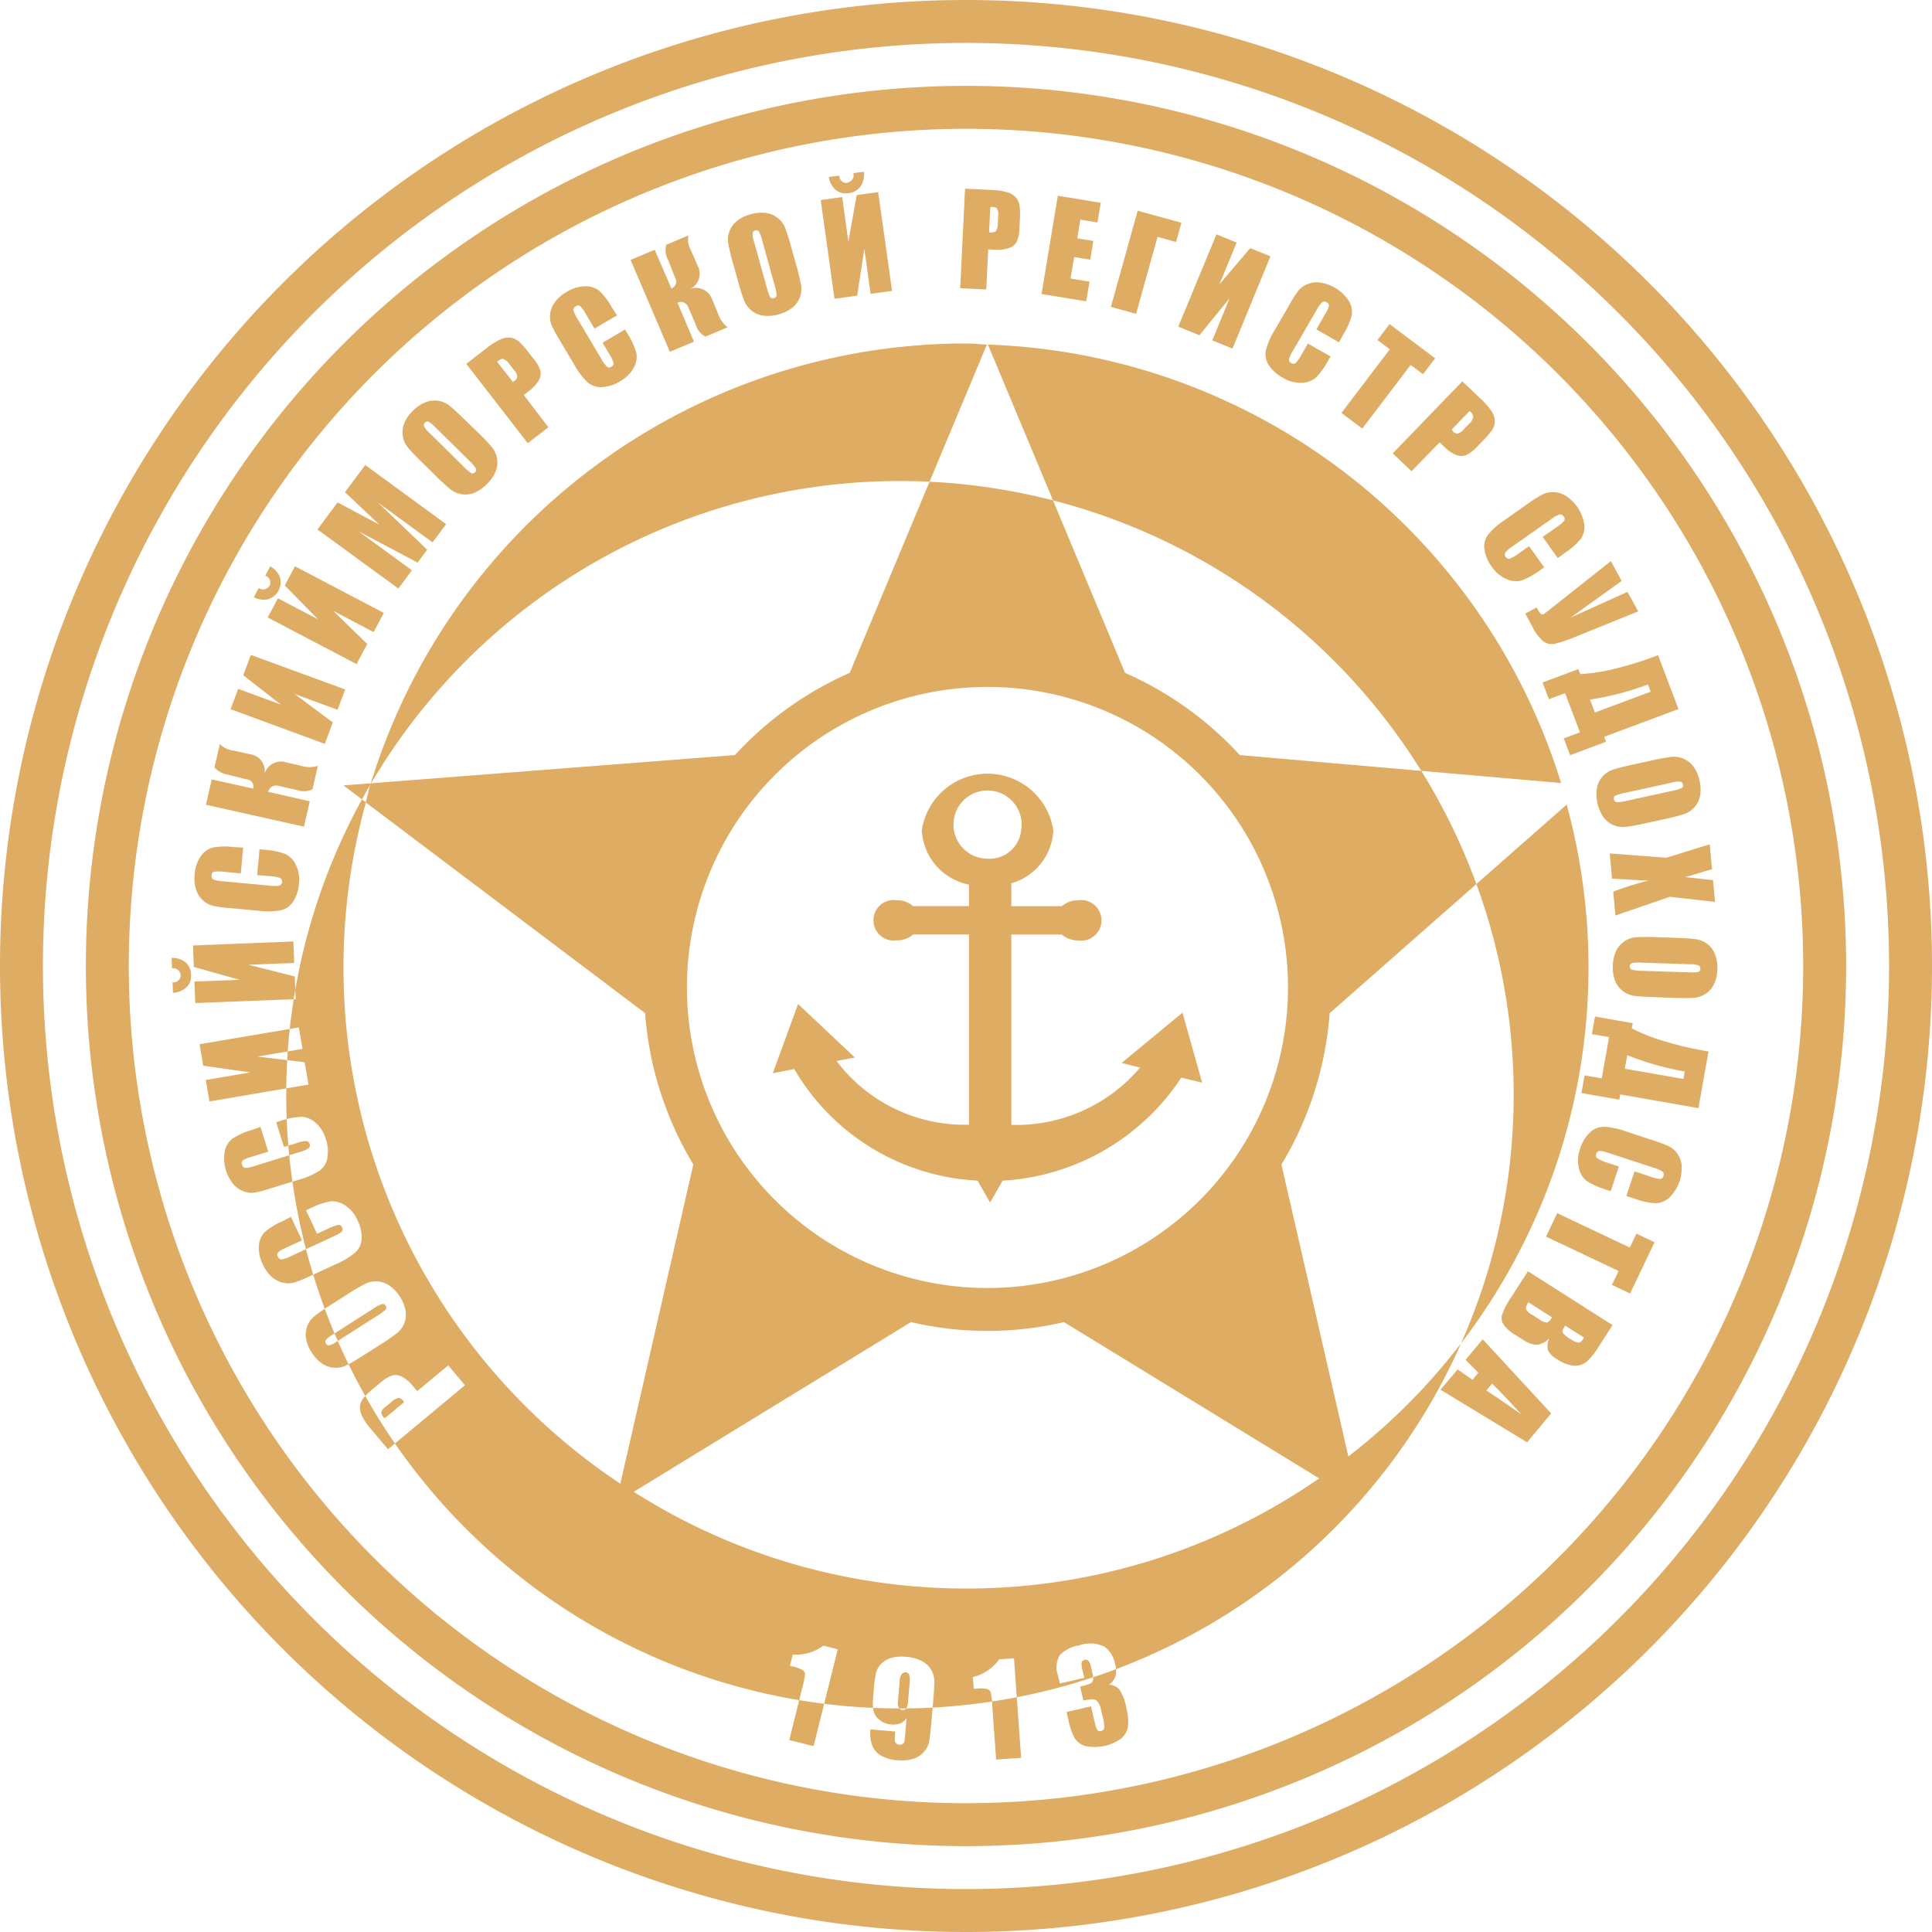 <svg xmlns="http://www.w3.org/2000/svg" width="45" height="45" viewBox="0 0 45 45">
<defs>
    <style>
      .cls-1 {
        fill: #dfac63;
        fill-rule: evenodd;
      }
    </style>
  </defs>
  <path id="российскийморской_регистр_судоходства" data-name="российскийморской регистр судоходства" class="cls-1" d="M460.5,735A22.5,22.5,0,1,1,483,712.5,22.5,22.5,0,0,1,460.5,735Zm0-44A21.5,21.5,0,1,0,482,712.5,21.5,21.5,0,0,0,460.5,691Zm0,42A20.5,20.5,0,1,1,481,712.5,20.5,20.5,0,0,1,460.5,733Zm0-40A19.5,19.5,0,1,0,480,712.5,19.5,19.5,0,0,0,460.5,693Zm9.15,31.991,0,0.009-0.008,0A14.295,14.295,0,1,1,469.65,724.991ZM460.5,727a14.424,14.424,0,0,0,8.227-2.566l-5.946-3.64a7.8,7.8,0,0,1-3.562,0l-6.458,3.953A14.415,14.415,0,0,0,460.5,727Zm0-29a14.505,14.505,0,0,0-13.863,10.245l-0.637.049,0.523,0.395a14.426,14.426,0,0,0,5.926,15.869l1.7-7.436a7.934,7.934,0,0,1-1.123-3.524l-6.507-4.909c0.04-.148.07-0.3,0.114-0.444l8.485-.658a8.01,8.01,0,0,1,2.674-1.915l3.194-7.647C460.826,698.019,460.665,698,460.5,698ZM454,713a7,7,0,1,0,7-7A7,7,0,0,0,454,713Zm7.011-14.974,3.193,7.646a8.01,8.01,0,0,1,2.674,1.915l7.483,0.651A14.5,14.5,0,0,0,461.011,698.026ZM468.97,713.6a7.934,7.934,0,0,1-1.123,3.524l1.559,6.8a14.393,14.393,0,0,0,5.085-15.184Zm-3.456,1.5a5.343,5.343,0,0,1-4.162,2.4l-0.291.509-0.292-.51a5.249,5.249,0,0,1-4.27-2.6l-0.5.1,0.59-1.614,1.323,1.247-0.427.081a3.737,3.737,0,0,0,3.085,1.483v-4.431h-1.3a0.583,0.583,0,0,1-.384.138,0.473,0.473,0,1,1,0-.936,0.588,0.588,0,0,1,.384.138h1.3v-0.5a1.365,1.365,0,0,1-1.1-1.264,1.549,1.549,0,0,1,3.064,0,1.347,1.347,0,0,1-.979,1.232v0.534h1.175a0.592,0.592,0,0,1,.384-0.138,0.473,0.473,0,1,1,0,.936,0.581,0.581,0,0,1-.384-0.138h-1.175v4.433a3.775,3.775,0,0,0,3-1.334l-0.429-.108,1.416-1.171L466,715.217Zm-3.728-5.77A0.794,0.794,0,1,0,461,710,0.739,0.739,0,0,0,461.786,709.325Zm-4.608,19a1.059,1.059,0,0,1-.714.208l-0.065.263,0.056,0.013a0.749,0.749,0,0,1,.246.09,0.119,0.119,0,0,1,.049.1,2.083,2.083,0,0,1-.066.318l-0.3,1.208,0.566,0.14,0.563-2.255Zm1.134,2.317a0.476,0.476,0,0,0,.2.24,0.906,0.906,0,0,0,.4.113,0.918,0.918,0,0,0,.355-0.033,0.542,0.542,0,0,0,.256-0.166,0.52,0.52,0,0,0,.122-0.256q0.024-.138.059-0.551l0.028-.322c0.021-.254.032-0.426,0.031-0.515a0.539,0.539,0,0,0-.074-0.262,0.529,0.529,0,0,0-.216-0.205,0.983,0.983,0,0,0-.377-0.1,0.9,0.9,0,0,0-.336.027,0.544,0.544,0,0,0-.237.138,0.469,0.469,0,0,0-.118.211,2.418,2.418,0,0,0-.051.36l-0.015.185a1.267,1.267,0,0,0,.005.327,0.371,0.371,0,0,0,.138.219,0.481,0.481,0,0,0,.275.109,0.441,0.441,0,0,0,.218-0.028,0.3,0.3,0,0,0,.142-0.128l-0.032.368c-0.007.087-.013,0.144-0.018,0.173a0.1,0.1,0,0,1-.039.067,0.1,0.1,0,0,1-.075.021,0.119,0.119,0,0,1-.082-0.036,0.1,0.1,0,0,1-.029-0.073c0-.029,0-0.1.013-0.2l-0.582-.049A0.833,0.833,0,0,0,458.312,730.644Zm0.642-1.472a0.3,0.3,0,0,1,.058-0.193,0.117,0.117,0,0,1,.08-0.03,0.092,0.092,0,0,1,.085.054,0.483,0.483,0,0,1,.009.2l-0.035.419a0.362,0.362,0,0,1-.043.168,0.1,0.1,0,0,1-.092.036,0.118,0.118,0,0,1-.076-0.041,0.272,0.272,0,0,1-.023-0.183Zm2.321-.528a1.065,1.065,0,0,1-.615.416l0.02,0.27,0.057,0a0.758,0.758,0,0,1,.262.009,0.123,0.123,0,0,1,.078.078,2.226,2.226,0,0,1,.036.322l0.089,1.242,0.582-.041-0.166-2.317Zm2.709,0.394a0.551,0.551,0,0,0-.012-0.287,0.642,0.642,0,0,0-.248-0.4,0.759,0.759,0,0,0-.588-0.03,0.805,0.805,0,0,0-.448.223,0.542,0.542,0,0,0-.046.473l0.045,0.192,0.568-.131-0.043-.186a0.437,0.437,0,0,1-.018-0.174,0.085,0.085,0,0,1,.072-0.059,0.088,0.088,0,0,1,.085.02,0.333,0.333,0,0,1,.061.151l0.03,0.126a0.476,0.476,0,0,1,.017.167,0.109,0.109,0,0,1-.054.082,1.1,1.1,0,0,1-.247.074l0.077,0.328a0.9,0.9,0,0,1,.229-0.03,0.149,0.149,0,0,1,.106.059,0.459,0.459,0,0,1,.074.183l0.037,0.157a0.959,0.959,0,0,1,.04.267,0.087,0.087,0,0,1-.076.071,0.078,0.078,0,0,1-.087-0.022,0.617,0.617,0,0,1-.061-0.183l-0.086-.367-0.569.131,0.042,0.179a1.486,1.486,0,0,0,.155.442,0.448,0.448,0,0,0,.254.174,1.06,1.06,0,0,0,.817-0.175,0.448,0.448,0,0,0,.161-0.276,1.158,1.158,0,0,0-.036-0.433,1.067,1.067,0,0,0-.172-0.448,0.367,0.367,0,0,0-.226-0.1A0.468,0.468,0,0,0,463.984,729.038Zm-15.154-6.776-0.39-.463-0.722.6-0.105-.124a0.8,0.8,0,0,0-.25-0.211,0.319,0.319,0,0,0-.229-0.029,0.848,0.848,0,0,0-.28.173l-0.157.13a1.544,1.544,0,0,0-.233.225,0.381,0.381,0,0,0-.078.183,0.42,0.42,0,0,0,.042.224,1.387,1.387,0,0,0,.216.316l0.393,0.467Zm-1.949.631a0.217,0.217,0,0,1,.1-0.128l0.148-.123a0.3,0.3,0,0,1,.152-0.084,0.142,0.142,0,0,1,.106.062l0.028,0.035-0.457.379A0.232,0.232,0,0,1,446.881,722.893Zm-1.142-2.525a4.851,4.851,0,0,0-.416.286,0.558,0.558,0,0,0-.192.533,0.882,0.882,0,0,0,.131.315,0.862,0.862,0,0,0,.242.255,0.56,0.56,0,0,0,.566.041q0.132-.064.429-0.254l0.337-.214a4.69,4.69,0,0,0,.416-0.286,0.554,0.554,0,0,0,.192-0.533,0.946,0.946,0,0,0-.372-0.57,0.56,0.56,0,0,0-.566-0.041,4.974,4.974,0,0,0-.43.254Zm0.924,0.13a1.137,1.137,0,0,1,.229-0.126,0.075,0.075,0,0,1,.089.037,0.071,0.071,0,0,1,0,.09,1.073,1.073,0,0,1-.2.149l-0.919.585a0.523,0.523,0,0,1-.2.1,0.085,0.085,0,0,1-.071-0.042,0.071,0.071,0,0,1,0-.086,0.714,0.714,0,0,1,.166-0.127Zm-2.081-2.057a1.569,1.569,0,0,0-.414.252,0.5,0.5,0,0,0-.138.316,0.852,0.852,0,0,0,.094.443,0.863,0.863,0,0,0,.209.287,0.583,0.583,0,0,0,.268.137,0.543,0.543,0,0,0,.264-0.01,3.213,3.213,0,0,0,.351-0.143l0.619-.287a1.777,1.777,0,0,0,.443-0.268,0.463,0.463,0,0,0,.145-0.319,0.882,0.882,0,0,0-.1-0.437,0.772,0.772,0,0,0-.287-0.341,0.528,0.528,0,0,0-.337-0.092,1.778,1.778,0,0,0-.489.17l-0.082.038,0.257,0.547,0.267-.123a0.851,0.851,0,0,1,.23-0.084,0.085,0.085,0,0,1,.085.058,0.087,0.087,0,0,1-.008.1,0.768,0.768,0,0,1-.193.111l-0.985.457a0.812,0.812,0,0,1-.218.079,0.092,0.092,0,0,1-.089-0.064,0.084,0.084,0,0,1,0-.1,0.742,0.742,0,0,1,.192-0.11l0.368-.171-0.257-.547Zm-0.725-2.122a1.587,1.587,0,0,0-.444.2,0.5,0.5,0,0,0-.179.295,0.961,0.961,0,0,0,.2.763,0.571,0.571,0,0,0,.247.171,0.536,0.536,0,0,0,.263.026,3.044,3.044,0,0,0,.367-0.1l0.652-.2a1.784,1.784,0,0,0,.475-0.206,0.463,0.463,0,0,0,.187-0.3,0.875,0.875,0,0,0-.039-0.446,0.762,0.762,0,0,0-.238-0.376,0.528,0.528,0,0,0-.321-0.137,1.851,1.851,0,0,0-.507.1l-0.087.027,0.181,0.577,0.281-.087a0.855,0.855,0,0,1,.239-0.053,0.1,0.1,0,0,1,.054.171,0.777,0.777,0,0,1-.206.085l-1.037.321a0.79,0.79,0,0,1-.227.049,0.089,0.089,0,0,1-.079-0.074,0.082,0.082,0,0,1,.016-0.1,0.737,0.737,0,0,1,.205-0.084l0.388-.12-0.181-.576Zm-1.209-2,0.086,0.5,1.1,0.156-1.041.177,0.086,0.5,2.307-.393-0.09-.521-1.1-.131,1.05-.179-0.086-.5Zm-0.153-2.3,0.02,0.5,1.068,0.3-1.055.041,0.02,0.5,2.339-.091-0.021-.529-1.077-.272,1.064-.042-0.02-.5Zm-0.284.689a0.171,0.171,0,0,1-.191.169l0.009,0.244a0.5,0.5,0,0,0,.311-0.125,0.365,0.365,0,0,0,.109-0.3,0.371,0.371,0,0,0-.131-0.288,0.5,0.5,0,0,0-.321-0.1l0.01,0.244a0.172,0.172,0,0,1,.2.156h0Zm1.231-2.98a1.556,1.556,0,0,0-.485.01,0.5,0.5,0,0,0-.279.2,0.84,0.84,0,0,0-.144.429,0.853,0.853,0,0,0,.035.352,0.565,0.565,0,0,0,.162.253,0.535,0.535,0,0,0,.233.124,3.008,3.008,0,0,0,.376.051l0.68,0.062a1.755,1.755,0,0,0,.518-0.009,0.467,0.467,0,0,0,.288-0.2,0.887,0.887,0,0,0,.137-0.426,0.776,0.776,0,0,0-.075-0.439,0.524,0.524,0,0,0-.244-0.248,1.815,1.815,0,0,0-.508-0.1l-0.091-.009-0.056.6,0.293,0.026a0.865,0.865,0,0,1,.242.043,0.1,0.1,0,0,1-.016.178,0.784,0.784,0,0,1-.224,0l-1.082-.1a0.845,0.845,0,0,1-.228-0.041,0.091,0.091,0,0,1-.045-0.1,0.087,0.087,0,0,1,.052-0.082,0.734,0.734,0,0,1,.222,0l0.405,0.037,0.056-.6Zm1.638-.477,0.135-.59-0.966-.221a0.188,0.188,0,0,1,.083-0.12,0.19,0.19,0,0,1,.148-0.02l0.445,0.1a0.458,0.458,0,0,0,.354-0.02l0.124-.545a0.66,0.66,0,0,1-.387,0l-0.363-.085a0.4,0.4,0,0,0-.5.305,0.39,0.39,0,0,0-.314-0.488l-0.392-.086a0.529,0.529,0,0,1-.326-0.155l-0.125.544a0.5,0.5,0,0,0,.311.17l0.443,0.111a0.168,0.168,0,0,1,.147.214l-0.965-.214-0.135.59Zm-1.237-4-0.177.473,0.872,0.682-0.99-.364-0.177.473,2.195,0.808,0.185-.5-0.888-.662,1,0.368,0.177-.474Zm1.028-2.064-0.238.446,0.774,0.789-0.933-.489-0.238.446,2.069,1.086,0.249-.468-0.793-.772,0.941,0.494,0.238-.446Zm-0.594.454a0.172,0.172,0,0,1-.251.052l-0.115.215a0.5,0.5,0,0,0,.332.047,0.419,0.419,0,0,0,.277-0.518,0.492,0.492,0,0,0-.226-0.248l-0.115.216a0.17,0.17,0,0,1,.1.236h0Zm1.758-2.18,0.8,0.755-0.531-.281q-0.252-.139-0.443-0.235l-0.466.629,1.884,1.376,0.315-.425-1.243-.908,1.376,0.729,0.223-.3-1.147-1.1,1.273,0.929,0.315-.425-1.884-1.377Zm2.8-1.678q-0.256-.252-0.371-0.342a0.566,0.566,0,0,0-.566-0.069,0.865,0.865,0,0,0-.282.194,0.853,0.853,0,0,0-.2.29,0.557,0.557,0,0,0-.034.3,0.545,0.545,0,0,0,.117.261c0.061,0.076.176,0.2,0.343,0.361l0.284,0.279a4.545,4.545,0,0,0,.371.342,0.561,0.561,0,0,0,.266.111,0.568,0.568,0,0,0,.3-0.041,0.892,0.892,0,0,0,.281-0.2,0.844,0.844,0,0,0,.2-0.29,0.545,0.545,0,0,0,.034-0.3,0.553,0.553,0,0,0-.116-0.261c-0.062-.076-0.176-0.2-0.343-0.361Zm0.073,0.923a1.116,1.116,0,0,1,.173.195,0.073,0.073,0,0,1-.017.094,0.071,0.071,0,0,1-.088.021,1.015,1.015,0,0,1-.19-0.164l-0.775-.764a0.52,0.52,0,0,1-.137-0.17,0.082,0.082,0,0,1,.025-0.077,0.073,0.073,0,0,1,.085-0.02,0.7,0.7,0,0,1,.161.133Zm1.385-.386,0.48-.371L450.2,699.2l0.129-.1a0.8,0.8,0,0,0,.22-0.24,0.314,0.314,0,0,0,.038-0.227,0.851,0.851,0,0,0-.165-0.284l-0.125-.159a1.61,1.61,0,0,0-.218-0.24,0.388,0.388,0,0,0-.182-0.084,0.421,0.421,0,0,0-.227.035,1.45,1.45,0,0,0-.326.2l-0.483.374Zm-0.567-1.957a0.226,0.226,0,0,1,.126.1l0.118,0.15a0.293,0.293,0,0,1,.079.154,0.137,0.137,0,0,1-.066.1,0.428,0.428,0,0,1-.036.026l-0.366-.466A0.241,0.241,0,0,1,449.728,698.353Zm2.524-1.208a1.545,1.545,0,0,0-.293-0.385,0.5,0.5,0,0,0-.33-0.105,0.849,0.849,0,0,0-.434.135,0.872,0.872,0,0,0-.268.234,0.573,0.573,0,0,0-.111.278,0.521,0.521,0,0,0,.035.261,2.967,2.967,0,0,0,.178.332l0.348,0.585a1.743,1.743,0,0,0,.31.411,0.473,0.473,0,0,0,.334.113,0.9,0.9,0,0,0,.429-0.14,0.768,0.768,0,0,0,.314-0.316,0.519,0.519,0,0,0,.06-0.342,1.781,1.781,0,0,0-.218-0.466l-0.046-.078-0.524.307,0.15,0.251a0.823,0.823,0,0,1,.106.22,0.085,0.085,0,0,1-.05.09,0.087,0.087,0,0,1-.1,0,0.742,0.742,0,0,1-.131-0.18l-0.553-.928a0.809,0.809,0,0,1-.1-0.208,0.089,0.089,0,0,1,.055-0.094,0.085,0.085,0,0,1,.1-0.006,0.733,0.733,0,0,1,.129.179l0.207,0.348,0.524-.308Zm1.353,1.037,0.561-.237-0.384-.907a0.184,0.184,0,0,1,.25.1l0.178,0.417a0.447,0.447,0,0,0,.224.273l0.517-.218a0.643,0.643,0,0,1-.222-0.314l-0.143-.342a0.4,0.4,0,0,0-.543-0.225,0.389,0.389,0,0,0,.216-0.538l-0.16-.366a0.524,0.524,0,0,1-.063-0.354l-0.517.218a0.478,0.478,0,0,0,.043.35l0.167,0.422a0.167,0.167,0,0,1-.089.243l-0.389-.9-0.561.237Zm2.832-2.416a4.781,4.781,0,0,0-.151-0.48,0.552,0.552,0,0,0-.176-0.227,0.561,0.561,0,0,0-.281-0.113,0.9,0.9,0,0,0-.341.031,0.861,0.861,0,0,0-.317.154,0.561,0.561,0,0,0-.178.241,0.551,0.551,0,0,0-.029.284,4.844,4.844,0,0,0,.117.482l0.107,0.383a4.827,4.827,0,0,0,.151.479,0.564,0.564,0,0,0,.457.34,0.883,0.883,0,0,0,.341-0.031,0.86,0.86,0,0,0,.317-0.153,0.559,0.559,0,0,0,.178-0.241,0.552,0.552,0,0,0,.029-0.284,4.845,4.845,0,0,0-.117-0.483Zm-0.4.837a1.078,1.078,0,0,1,.053.254,0.074,0.074,0,0,1-.062.074,0.073,0.073,0,0,1-.087-0.025,1.066,1.066,0,0,1-.083-0.236l-0.291-1.046a0.5,0.5,0,0,1-.033-0.214,0.08,0.08,0,0,1,.06-0.055,0.072,0.072,0,0,1,.084.024,0.71,0.71,0,0,1,.073.195Zm2.419-2.141-0.5.069-0.194,1.085-0.144-1.039-0.5.07,0.321,2.3,0.528-.073,0.167-1.09,0.146,1.047,0.5-.069Zm-0.718-.213a0.172,0.172,0,0,1-.189-0.172l-0.243.033a0.492,0.492,0,0,0,.156.295,0.371,0.371,0,0,0,.309.079,0.377,0.377,0,0,0,.276-0.158A0.493,0.493,0,0,0,458.12,694l-0.244.033a0.171,0.171,0,0,1-.136.217h0Zm2.629,2.451,0.607,0.029,0.046-.934,0.163,0.007a0.787,0.787,0,0,0,.325-0.039,0.311,0.311,0,0,0,.177-0.148,0.83,0.83,0,0,0,.062-0.321l0.01-.2a1.623,1.623,0,0,0-.008-0.323,0.378,0.378,0,0,0-.083-0.181,0.423,0.423,0,0,0-.195-0.122,1.453,1.453,0,0,0-.38-0.057l-0.611-.029Zm0.855-1.851a0.223,0.223,0,0,1,.03.157l-0.009.19a0.311,0.311,0,0,1-.041.169,0.145,0.145,0,0,1-.118.035l-0.045,0,0.029-.59A0.239,0.239,0,0,1,461.224,694.849Zm1.039,1.986,1.041,0.17,0.076-.459-0.441-.072,0.084-.5,0.375,0.061,0.072-.436-0.375-.061,0.072-.435,0.4,0.065,0.076-.458-1-.164Zm3.258-1.66-1.018-.28-0.624,2.24,0.587,0.161,0.5-1.792,0.43,0.119Zm2.074,0.783-0.471-.192-0.716.842,0.4-.971-0.47-.191-0.89,2.149,0.493,0.2,0.7-.858-0.4.978,0.47,0.192Zm1.7,1.814a1.545,1.545,0,0,0,.193-0.443,0.486,0.486,0,0,0-.07-0.336,0.967,0.967,0,0,0-.669-0.425,0.577,0.577,0,0,0-.3.04,0.534,0.534,0,0,0-.211.158,3.052,3.052,0,0,0-.2.318l-0.341.588a1.732,1.732,0,0,0-.208.471,0.46,0.46,0,0,0,.065.344,0.892,0.892,0,0,0,.333.3,0.78,0.78,0,0,0,.433.116,0.52,0.52,0,0,0,.329-0.117,1.763,1.763,0,0,0,.3-0.417l0.046-.079-0.527-.3-0.147.253a0.867,0.867,0,0,1-.14.2,0.087,0.087,0,0,1-.1,0,0.086,0.086,0,0,1-.053-0.09,0.742,0.742,0,0,1,.093-0.2l0.543-.935a0.788,0.788,0,0,1,.133-0.189,0.089,0.089,0,0,1,.109,0,0.083,0.083,0,0,1,.052.081,0.713,0.713,0,0,1-.093.2l-0.2.35,0.527,0.3Zm1.075-.236-0.282.371,0.288,0.216-1.128,1.482,0.486,0.364,1.127-1.482,0.288,0.216,0.282-.371Zm0.074,3.01,0.438,0.418,0.653-.674,0.118,0.112a0.789,0.789,0,0,0,.271.183,0.313,0.313,0,0,0,.231,0,0.837,0.837,0,0,0,.26-0.2l0.141-.145a1.632,1.632,0,0,0,.208-0.249,0.383,0.383,0,0,0,.058-0.19,0.432,0.432,0,0,0-.067-0.219,1.431,1.431,0,0,0-.248-0.291l-0.442-.422Zm1.869-.836a0.217,0.217,0,0,1-.081.137l-0.133.138a0.3,0.3,0,0,1-.142.1,0.139,0.139,0,0,1-.112-0.051L471.817,700l0.413-.427A0.232,0.232,0,0,1,472.317,699.71Zm2.151,3.147a1.544,1.544,0,0,0,.362-0.322,0.49,0.49,0,0,0,.078-0.334,0.97,0.97,0,0,0-.429-0.664,0.581,0.581,0,0,0-.288-0.088,0.546,0.546,0,0,0-.259.057,3.01,3.01,0,0,0-.319.2l-0.557.392a1.782,1.782,0,0,0-.388.342,0.462,0.462,0,0,0-.085.34,0.875,0.875,0,0,0,.176.412,0.772,0.772,0,0,0,.343.285,0.535,0.535,0,0,0,.349.031,1.827,1.827,0,0,0,.449-0.255l0.075-.052-0.352-.493-0.24.169a0.856,0.856,0,0,1-.212.124,0.1,0.1,0,0,1-.1-0.146,0.73,0.73,0,0,1,.17-0.144l0.886-.624a0.828,0.828,0,0,1,.2-0.117,0.091,0.091,0,0,1,.1.047,0.083,0.083,0,0,1,.014.1,0.761,0.761,0,0,1-.169.143l-0.332.233,0.352,0.493Zm1.448,0.916-1.328.6,1.192-.855-0.251-.462-1.4,1.109-0.158.123a0.068,0.068,0,0,1-.066,0,0.346,0.346,0,0,1-.087-0.121l-0.017-.031-0.266.142,0.168,0.31a1.029,1.029,0,0,0,.257.341,0.329,0.329,0,0,0,.268.051,3.191,3.191,0,0,0,.494-0.168l1.443-.585Zm-0.5,3.492-0.043-.116,1.73-.647-0.475-1.253-0.067.024a7.853,7.853,0,0,1-.981.3,4.217,4.217,0,0,1-.765.115l-0.043-.116-0.835.312,0.148,0.389,0.377-.141,0.347,0.913-0.378.141,0.149,0.391Zm-0.373-.984a6.75,6.75,0,0,0,1.333-.345l0.016-.006,0.064,0.168-1.3.485Zm1.708,2.79a4.737,4.737,0,0,0,.49-0.125,0.557,0.557,0,0,0,.238-0.162,0.545,0.545,0,0,0,.128-0.273,0.858,0.858,0,0,0-.013-0.34,0.831,0.831,0,0,0-.138-0.322,0.563,0.563,0,0,0-.517-0.233,4.9,4.9,0,0,0-.491.091l-0.391.085c-0.235.052-.4,0.093-0.49,0.125a0.56,0.56,0,0,0-.237.162,0.545,0.545,0,0,0-.128.273,0.939,0.939,0,0,0,.15.662,0.558,0.558,0,0,0,.518.233c0.1-.01.261-0.04,0.491-0.09Zm-0.821-.439a1.084,1.084,0,0,1-.259.039,0.073,0.073,0,0,1-.07-0.065,0.071,0.071,0,0,1,.029-0.085,1.068,1.068,0,0,1,.242-0.07l1.067-.234a0.516,0.516,0,0,1,.218-0.021,0.081,0.081,0,0,1,.051.062,0.07,0.07,0,0,1-.028.082,0.756,0.756,0,0,1-.2.063ZM477.9,710.5l-0.648-.071q0.143-.038.309-0.09c0.147-.045.252-0.076,0.315-0.092l-0.053-.581-1.01.312-1.319-.1,0.053,0.586,0.385,0.022c0.168,0.013.326,0.02,0.475,0.021a7.785,7.785,0,0,0-.832.26l0.051,0.557,1.27-.436,1.05,0.118Zm-0.94,2.74a5.006,5.006,0,0,0,.506,0,0.549,0.549,0,0,0,.271-0.1,0.562,0.562,0,0,0,.192-0.232,0.875,0.875,0,0,0,.072-0.333,0.851,0.851,0,0,0-.054-0.346,0.559,0.559,0,0,0-.178-0.241,0.564,0.564,0,0,0-.264-0.112c-0.1-.014-0.264-0.025-0.5-0.033l-0.4-.013a5.01,5.01,0,0,0-.506,0,0.553,0.553,0,0,0-.271.1,0.559,0.559,0,0,0-.192.233,0.944,0.944,0,0,0-.018.679,0.556,0.556,0,0,0,.178.24,0.564,0.564,0,0,0,.265.112q0.145,0.021.5,0.033Zm-0.686-.627a1.107,1.107,0,0,1-.261-0.026,0.073,0.073,0,0,1-.052-0.08,0.072,0.072,0,0,1,.05-0.075,1.088,1.088,0,0,1,.252-0.009l1.091,0.036a0.539,0.539,0,0,1,.217.032,0.083,0.083,0,0,1,.034.074,0.071,0.071,0,0,1-.048.072,0.708,0.708,0,0,1-.209.011Zm-0.557,3,0.021-.122,1.822,0.319,0.234-1.319-0.07-.013a7.81,7.81,0,0,1-1-.238,4.084,4.084,0,0,1-.717-0.288l0.022-.121-0.878-.154-0.073.41,0.4,0.069-0.17.961-0.4-.069-0.073.411Zm0.184-1.036a6.782,6.782,0,0,0,1.323.378l0.017,0-0.031.176-1.366-.239Zm0.192,3.349a1.541,1.541,0,0,0,.475.1,0.5,0.5,0,0,0,.318-0.136,0.967,0.967,0,0,0,.283-0.737,0.562,0.562,0,0,0-.1-0.282,0.534,0.534,0,0,0-.2-0.173,2.989,2.989,0,0,0-.355-0.134l-0.649-.213a1.772,1.772,0,0,0-.507-0.106,0.466,0.466,0,0,0-.326.133,0.885,0.885,0,0,0-.23.385,0.771,0.771,0,0,0-.027.444,0.528,0.528,0,0,0,.182.3,1.829,1.829,0,0,0,.473.208l0.087,0.028,0.19-.573-0.279-.092a0.91,0.91,0,0,1-.226-0.1,0.085,0.085,0,0,1-.022-0.1,0.087,0.087,0,0,1,.078-0.07,0.774,0.774,0,0,1,.218.05l1.032,0.337a0.827,0.827,0,0,1,.213.091,0.088,0.088,0,0,1,.021.107,0.084,0.084,0,0,1-.069.067,0.72,0.72,0,0,1-.216-0.05l-0.386-.126-0.19.573Zm0.445,1.008-0.422-.2-0.155.323-1.69-.8-0.261.546,1.69,0.8-0.155.324,0.423,0.2Zm-2.949.676-0.379.589a1.75,1.75,0,0,0-.226.429,0.284,0.284,0,0,0,.039.227,0.848,0.848,0,0,0,.267.234l0.182,0.115a0.616,0.616,0,0,0,.327.119,0.453,0.453,0,0,0,.287-0.155,0.441,0.441,0,0,0-.032.278,0.468,0.468,0,0,0,.206.207,0.825,0.825,0,0,0,.42.159,0.436,0.436,0,0,0,.281-0.1,1.552,1.552,0,0,0,.272-0.34l0.327-.508Zm1.227,1.644a0.094,0.094,0,0,1-.075.014,0.394,0.394,0,0,1-.14-0.065,0.735,0.735,0,0,1-.2-0.155,0.117,0.117,0,0,1,.025-0.119c0.007-.012.018-0.029,0.031-0.052l0.438,0.278A0.425,0.425,0,0,1,474.814,721.259Zm-0.786-.45a0.308,0.308,0,0,1-.171-0.071l-0.184-.116a0.29,0.29,0,0,1-.131-0.125,0.26,0.26,0,0,1,.055-0.159l0.551,0.35A0.29,0.29,0,0,1,474.028,720.809Zm0.1,2.117-1.595-1.726-0.4.478,0.3,0.3-0.14.166-0.343-.243-0.4.473,2.017,1.225Zm-1.376-.694q0.224,0.216.679,0.715-0.48-.337-0.813-0.555Z" transform="translate(-438 -690)"/>
</svg>
